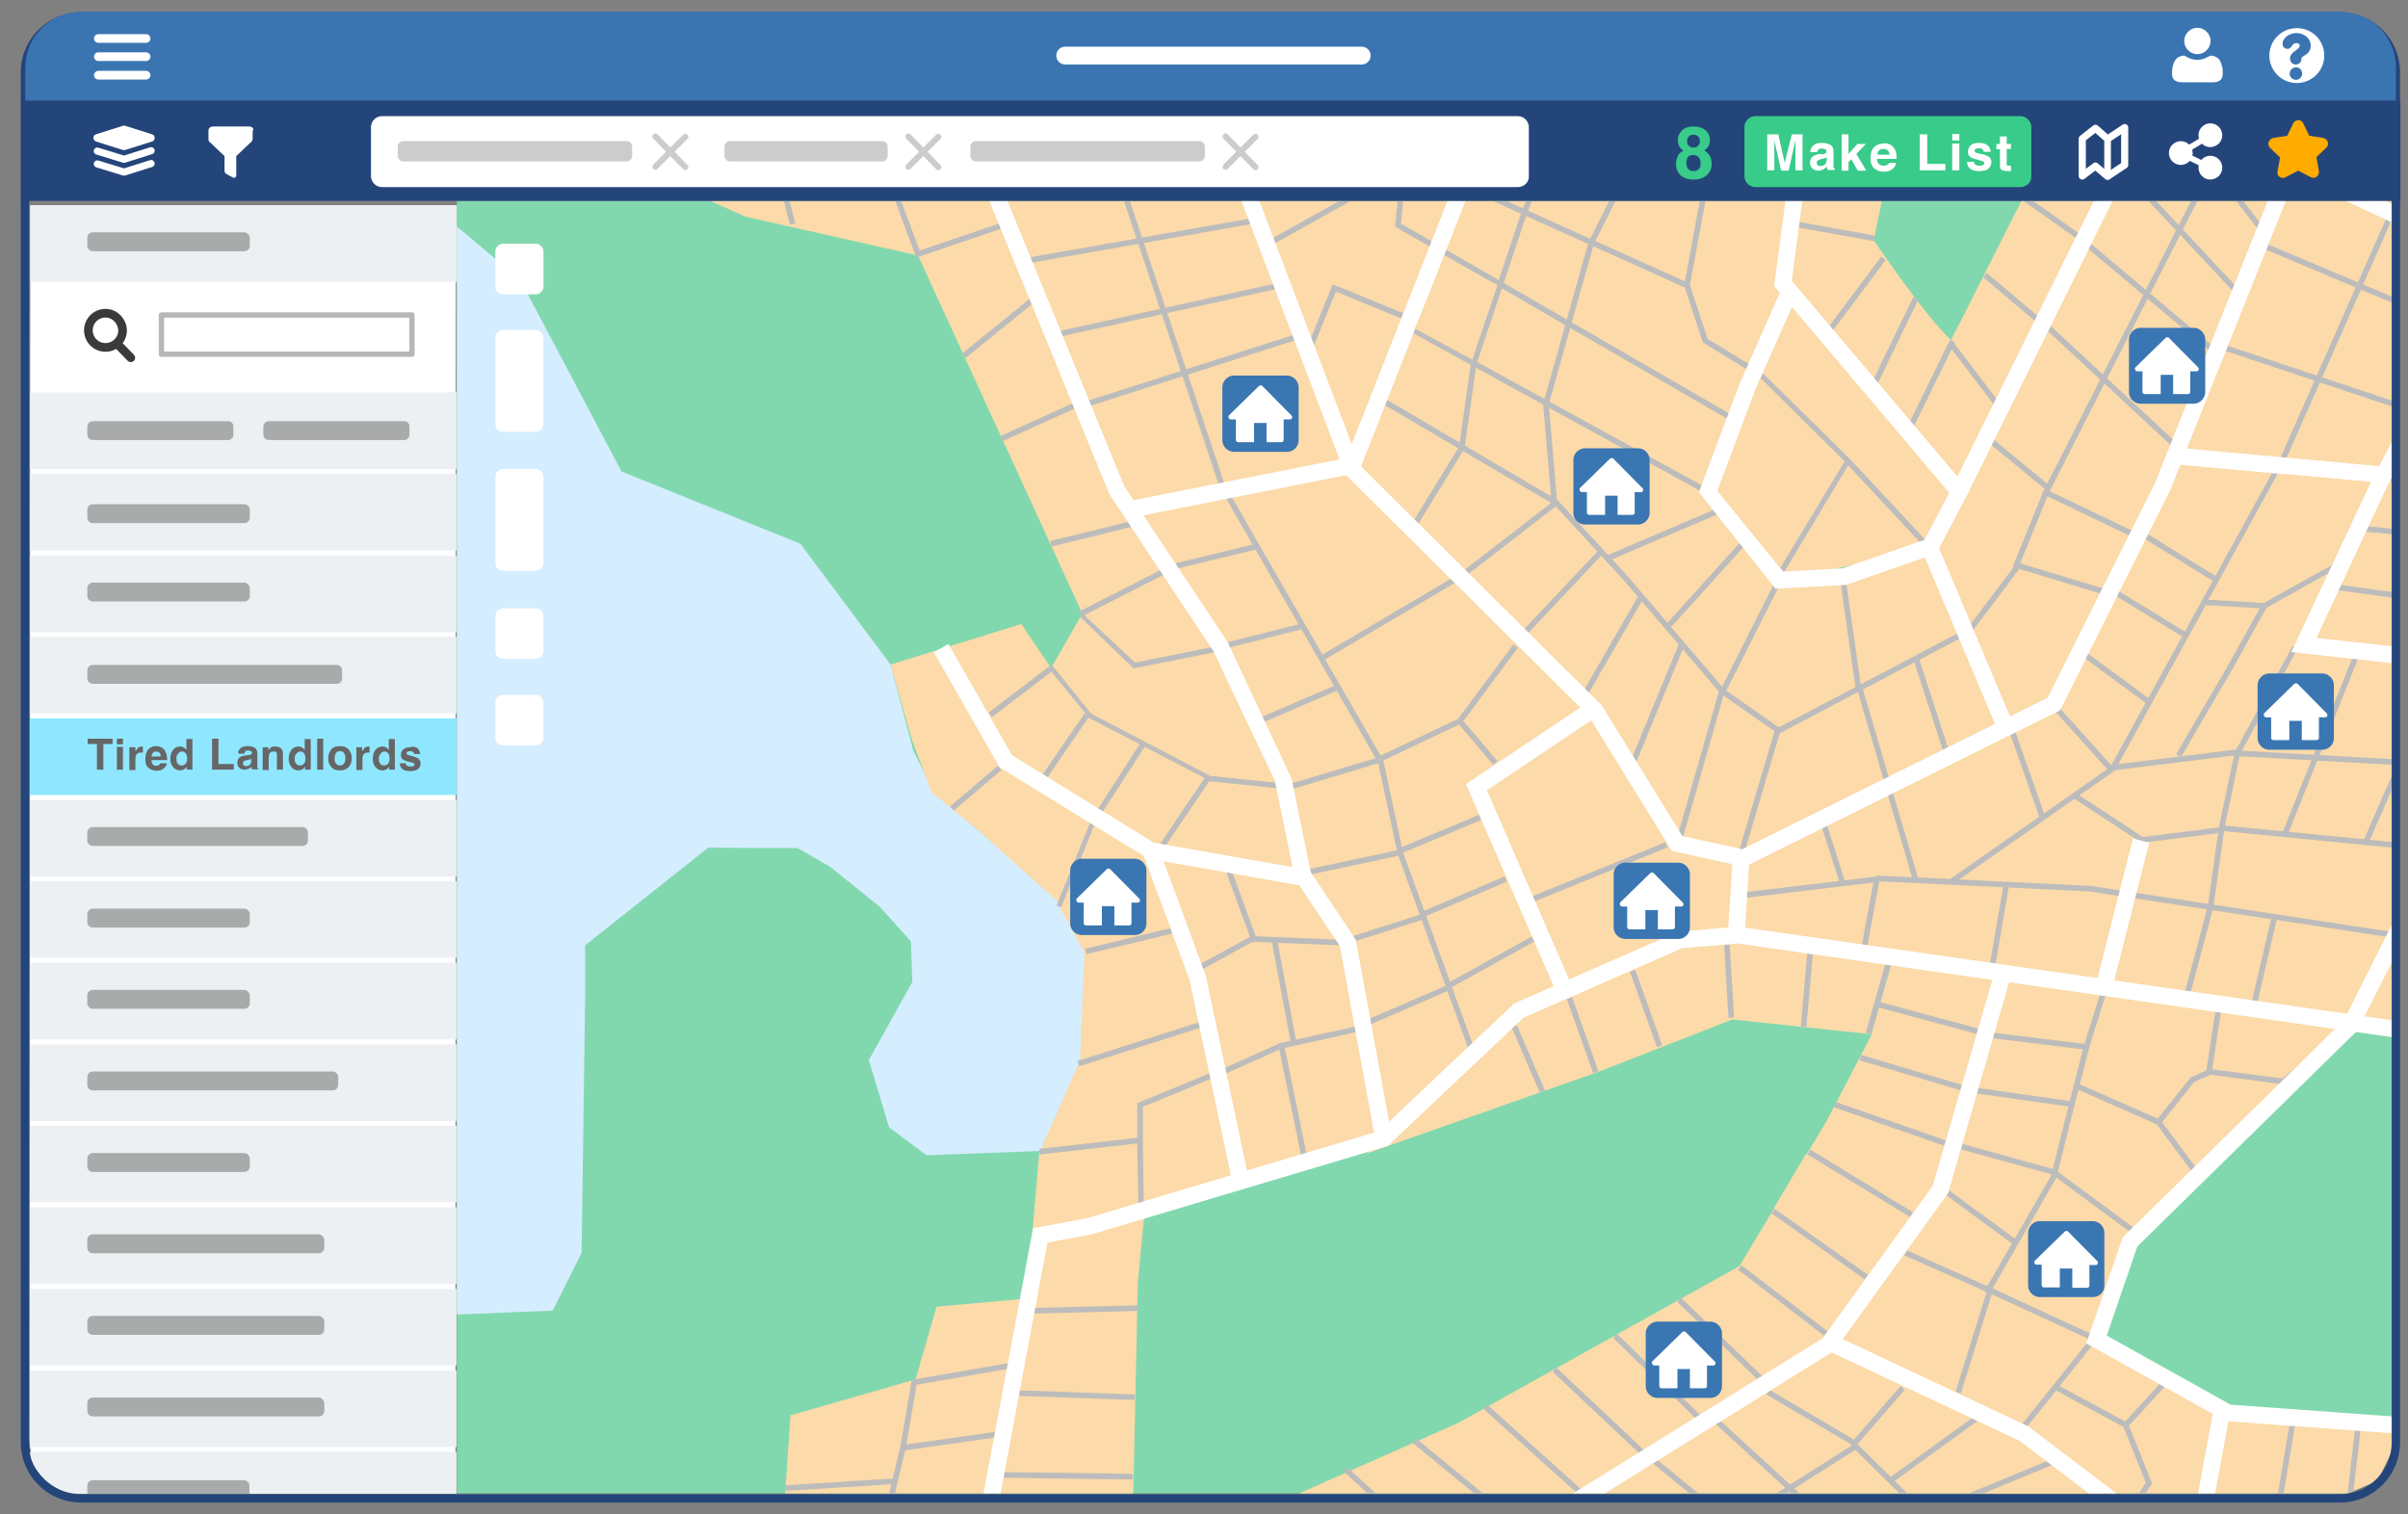 <svg xmlns="http://www.w3.org/2000/svg" xmlns:xlink="http://www.w3.org/1999/xlink" viewBox="0 0 675.7 425" xmlns:v="https://vecta.io/nano"><rect x="0" y="0" width="675.7" height="425" fill="#808080" stroke="none"/><style><![CDATA[.f{stroke-miterlimit:10}.g{stroke:#bcbcbc}.h{stroke-width:1.569}.i{fill:#fff}.j{fill:#ecf0f3}.k{fill:#a9aaaa}.l{fill-rule:evenodd}.m{fill:none}.n{fill:#fcdaa9}.o{fill:#3a76b2}.p{stroke-linecap:round}.q{fill:#92d6e8}.r{stroke:#fff}.s{stroke-linejoin:round}.t{stroke-width:1.7}.u{stroke-width:2.348}.v{stroke-width:2.435}]]></style><defs><path id="A" d="M667.1 415.5l-8.4 3.6H128.2V56.4h544v348.7z"/><path id="B" d="M617.9 40.3a3.32 3.32 0 1 1 4.7-4.7 3.32 3.32 0 0 1 0 4.7c-1.4 1.3-3.5 1.3-4.7 0"/><path id="C" d="M152.5 80.4h0 0 0 0v-9.8h0 0 0a2.22 2.22 0 0 0-2.2-2.2h-9.1a2.22 2.22 0 0 0-2.2 2.2h0v9.8h0a2.22 2.22 0 0 0 2.2 2.2h9.1a2.22 2.22 0 0 0 2.2-2.2z"/><path id="D" d="M175.8 39.6h0 0 0 0-62.6 0 0 0a1.58 1.58 0 0 0-1.6 1.6v2.5a1.58 1.58 0 0 0 1.6 1.6h0 62.6 0a1.58 1.58 0 0 0 1.6-1.6v-2.5a1.58 1.58 0 0 0-1.6-1.6z"/><path id="E" d="M8.4 110.1h119.7v21.5H8.4z"/><path id="F" d="M68.5 255H26h0a1.54 1.54 0 0 0-1.5 1.5v2.3a1.54 1.54 0 0 0 1.5 1.5h0 42.6 0a1.54 1.54 0 0 0 1.5-1.5v-2.3c-.1-.9-.8-1.5-1.6-1.5z"/><path id="G" d="M89.4 346.4H26h0a1.54 1.54 0 0 0-1.5 1.5v2.3a1.54 1.54 0 0 0 1.5 1.5h0 63.5 0a1.54 1.54 0 0 0 1.5-1.5v-2.3c-.1-.8-.8-1.5-1.6-1.5z"/><path id="H" d="M443.9 138.1h1.4v5.8a.65.65 0 0 0 .6.6h4.3.2v-5.4h3.5v5.4h.1 4.1a.65.65 0 0 0 .6-.6v-5.8h1.8c.5 0 .8-.7.4-1.1l-8.2-8.3c-.2-.2-.6-.2-.9 0l-8.5 8.3c-.2.3 0 1.1.6 1.1z"/><path id="I" d="M318.4 262.4h-14.8a3.33 3.33 0 0 1-3.3-3.3v-14.8a3.33 3.33 0 0 1 3.3-3.3h14.8a3.33 3.33 0 0 1 3.3 3.3v14.8c0 1.8-1.4 3.3-3.3 3.3"/><path id="J" d="M470.9 263.5h-14.8a3.33 3.33 0 0 1-3.3-3.3v-14.8a3.33 3.33 0 0 1 3.3-3.3h14.8a3.33 3.33 0 0 1 3.3 3.3v14.8c0 1.9-1.5 3.3-3.3 3.3"/><path id="K" d="M635.9 201.3h1.4v5.8a.65.65 0 0 0 .6.6h4.3.2v-5.4h3.5v5.4h.1 4.1a.65.65 0 0 0 .6-.6v-5.8h1.8c.5 0 .8-.7.4-1.1l-8.2-8.3c-.2-.2-.6-.2-.9 0l-8.5 8.3c-.2.4 0 1.1.6 1.1z"/></defs><clipPath id="L"><use xlink:href="#A"/></clipPath><g clip-path="url(#L)"><path d="M-93.7 648.4l1002.2 2.4 14.2-8.1 11.2-11.2 2-133-1-116.8v-49.8l-1-53.4-157.4 25.4L935.9 34.8l-1-124.9-313.7 1.7-715 2.3z" fill="#82d8ae" class="l"/><path d="M21.4 411.5l25.7-20.3 18.3-23.7-.7-33.8 11.5-13.6H104l10.1 11.5.7 19.7 13.5 17.6 26.8-1.1 8.1-16.2 1-72.1v-14.2l34.5-27.4 25.1.1 9.2 5.3 13.9 11.2 8.7 9.7.4 11.4-12.2 21.9 5.7 18.9 10.5 7.8 31.9-1.2 11.3-24.4 1.8-30.5-7-14.9-35.9-30.8-5.8-11.7-6.4-24.2-25.3-33.9-50.2-20.3-28.5-53.9-25.4-21.3-26.4-20.3-33.5-57.9-36.5-65.3-18.3-2.7H-95.7L-99.8 178l6.1 161.4v111.7z" fill="#d4edff"/><g class="i l"><path d="M751 350.5h0 0 0 .8 14.1-.8 0 0a.68.68 0 0 0 .7-.7v-1.2a.68.68 0 0 0-.7-.7h0H751h0c-.4 0-.7.3-.7.8v1.1c0 .3.3.7.7.7zm-38.6 0h0 0 0 0 32.7 0 0 0a.68.68 0 0 0 .7-.7v-1.2a.68.68 0 0 0-.7-.7h0-32.7 0c-.4 0-.7.3-.7.8v1.1c0 .3.3.7.7.7zM851.2-19.1h0 0 0 .8 14.1-.8 0 0c.4 0 .7-.3.7-.8v-1.2a.68.68 0 0 0-.7-.7h0-14.1 0c-.4 0-.7.3-.7.8v1.1c0 .4.3.8.7.8zm-44.7 0h0 0 0 0 38.8 0 0 0c.4 0 .7-.3.7-.8V-21a.68.68 0 0 0-.7-.7h0-38.8 0c-.4 0-.7.3-.7.8v1.1c0 .3.3.7.7.7z"/></g><g class="n"><path d="M643.5 47.5l16.7-43.7 65.5-92.4 53.9-.5-58.9 105.6 65.7 20.3 57.8-7.1 90-2.7-1 55.2-98.5-1.4-74.4 9.2-59.4-16.6zM388.3 318.1L378 265.8 366.3 245l-5.1-26.9-43.7-74.7 60-11.8 31.9 31.6 37.8 37.1L414 222l25.7 55.5-16.9 10.1z"/><path d="M365.8 245.2l27.4-6.3 6.6 18.5-21.1 6.4zm63.1 6.9l9.5 25 36.5-14.9 12.6.7 2-20.6-17.6-4.4-2.4-2.8z"/><path d="M413.3 221.6l15.6 31.8 39.3-17.6v-4.1l-5.5-6-9.4-14.9-6.1-12.2zm-30.2 66.7l-23.2 5.4-17.6 7.5 6.4 31.1 39.2-12.9zm.4 35.4l44.7-39.6 43.2-20.3 15.2-2.1 44.2 7.6-6.1 20.9-38.6-4.1-37.6 14.7zM324 240.2l19.3 60.3 15.2-6.8 23.4-5.4-2.1-23.4-14.2-19.6zm-74.1-53.7l36.7-11.4 8.8 13.1 10 12.4 21.3 11.5 12.8 6.1 21.4 2.1 4.4 24.7-41.7-5.8 14.9 47.4 8.5 43.9-57.4 16.3 2-23.1 11.5-26.2 1.2-30.2-7.1-13.9-22.6-20.3-13.2-10.8-5.5-14.6zm71.2 154.4l-1.8 18.8-1.8 82.3h-42.6l9.9-52.6 8.6-42.9zm-58.3 25.8l25.5-2.3-14.4 76.6-73.1 36.5-14.2-31.5 33-16.2 2.2-32.6 35.1-10.1z"/><path d="M314.5 441.3l94.7-42 78.9-44 24.4-40.6 12.5-24 6.1-21.7 31.5 4.7-18.6 61-29.8 41.9-28.4 16.3-78.9 51.8z"/><path d="M507.8 322.8l-20 33.2 26.4 20 23.7-34.2zm23-103.2l-41.7 20.8-18.5-3.7-20-33.4-10.7-11.1-56-53.7-3.4-7.8 15.7-38.5 83.8 45.6 18.3 24.4 19.6-.2 24.7-9.1L614.8 5.8 642 48l-31.8 78.9-34.4 70.3z"/><path d="M502.7 82.8L479.3 138l20 25.1 43-9.5 7.4-14.6zm-14.1 159.6l-2.5 20.3 77.2 10.7 26.9 3.6 10.6-40.7-17.9-12.6 9.3-7.7-15.2-17.7z"/><path d="M395.1 92l30.4-76.5 86-25.1-10.2 94.1-21.6 53.5zM515 376l30-45.2 16.7-56.9 29 3.1 68.5 9.6-60.4 61.4-9.1 26.4 14.7 10.2 18.8 10.7-7.6 42.1-49.3-36.6zm15.8 151.6l-120.3-85.3 104-66.5 53.8 27.4 48.8 35.6-18.3 46.7z"/><path d="M499 505.9l43.1-26.8 22.5-14.8 5.8-17.9-29.8-21.4 36.9-15.2 37.6 27.1-16.3 49.7-69 40.7zm-92.1-63.3L341.2 485l124.6 75.4 63.3-31.8z"/><path d="M473.9 490l-38.2 23 56.8 35.9 36.6-22.3zm-219.3 48.8L405.2 444l-130-2.4-73.8 36.2 46.1 61z"/><path d="M273.9 477.5l-49.8 27.4 23.7 33.5 7.5-.6 53.1-33.6zm21.3-289.7l11.2 12.8 32.1 18 22 2.7-15.5-38.6-28.1-42.5-41.7-93.9-96.1-18.6 14.2 26 15.9 7.1 48.4 10.9 46.1 100.5z"/><path d="M276.4 46.5l40.6 97.4 62.5-11.6L346 39.9z"/><path d="M343.9 137l-12.2-31.3-27.4 8.3-14.9-41 27.8-4.7 36.2-6.1 25.1 68zm232.2 61l35.5-71.1 56.9 6.8-21 47.4 60.9 7.4-48 98.5-69.4-9.9 10.8-41.2-19-12.9 9.9-7.4z"/><path d="M644 180.8L627.6 211l36.9 2.8 30.6 1.7 14.1-26.7zm16.8 107.8l50.4-99.8 52.1 2.4-51.4 103.9z"/></g><path d="M763.3 190.1L736.9 245l32 2.5 27.4-56.8z" class="q"/><g class="n"><path d="M832.9 191.2l-37.1.5-25.4 52.8-34.5-1.6-22.3 52.8 66 7.2zm-222.2-63.3l31.8-80.3L700.7 74l-32.2 59.3z"/><path d="M759.2 90L700 73.4l-52.4 106.9 61.9 7.8z"/><path d="M668.9 134.3l62.9 5.7 26.8-50.4L701 72zM345.5 40.6l34.2 89.1 45.2-114.2zm80.7-27.1l-80.7 26.9 38-129.5 79.2 2.5z"/><path d="M346 39.9l-71.1 6.6-18.3-133.1 125.9-.7zm116.2-126h75.7l-25.4 73.2L425.7 15z"/><path d="M256.1-85.5l-151.3-.6 77.7 114.3 93.4 18.3zm195 25.3l-36.6-2-27.9 88.9L424.2 16zM313.5-10.9l-44.7 3.5-4.6-36.5h51.3z"/><path d="M216.5 34.8l-33-76.2-24.9-45.7-53.8 1 77.7 116.3zm17.8-36.1l7.1 40.7 34 6.6-8.6-53.4zm474.2 190.1l50.1-98.2 58.9-6.7L764 190.8zM591.2-32.7L514-12.4l24.9-76.2 101 2zM642 46l-50.3-78.2 50.8-56.9 80.2 1-63 91.4z"/></g><path d="M614-58.6l-46.7-.5 11.7-29 63.5-1z" class="q"/><g class="n"><path d="M720.7 16.5l15.7-28.4-59.4-8.7-16.8 24.4zm93 66l27.8-52.8-57.1 6.9-25.5 53.7z"/></g><path d="M466.8 3.3l10.8-37.2-35.2 5.4-16.9 44z" class="q"/><g class="n"><path d="M832.4 190.7L884.7 83l-38.6-3-29.5 3.5-51.3 107.2z"/><path d="M865.5 121.1l-35.2-.3-13.5 28.7 33.2 2.7zm-2 7.1L884.7 83l25.8.9 23.7-.4-1 105.3-59.2 1 8.5-42.3z"/><path d="M834.4 189.1l31.1-67 32.9.7-24.1 65zm-54.8 114.1l55.1-113.7 99.9.6 1.3 88.4z"/><path d="M934.9 230.8l-44 1.7-5.4 26.5-89.7 10.7-15.9 33.5 155-24.4zM253.6 538.2l89.1-53.1 124.1 76.7 186.3 88.8H440.9l-103.3-64.4-43.2-9.9-97.7 36.5-54.8-38.6z"/><path d="M466.1 560.1l-34.2 26.1 36.6 22.3 42.3-27.4zM219.6 429.8l-33 16.2 14.2 31.5 42.3-20z"/><path d="M187.2 446l-94.4 9.8 2.4 34.6 105.2-13.6z"/><path d="M202.8 477.8l-298.5 33.9-1.1 135L249 538.4zm73.4 47.1l-25.3 13.5 43.3 37.9 26-15.5z"/><path d="M190.6 532.8l-23 7-15.2-20-49.8 10.8 38.3 42.9 62.9-21.4zm-211.5 24.6l-14.6-52.5L95.8 490l16.6 36.2zm637.3-118.8l-18.9 48.7-132 73.8 192.2 89.4 247.1-.7 17.6-5.4 10.1-14.9 2.1-219.4-.7-90-39.9 36.6-117.8 50.1-151.7-9.5z"/><path d="M774.8 407.4l-113-6.7-3.4 24.3L762 435.2l-1.4 31.1 86.7-27.7-8.7-27.9 66.2-22.9-12.9-29.8z"/></g><path d="M622.2 564.8l-16.3 23.4 55.9 23.3 17.2-24.3z" class="q"/><path d="M675 500.9l-10.2 33.5 95.5 19.3 3-36.6z" class="n"/><g class="q"><path d="M844.5 520.2l3.1-35.6 85.3 4.1 3 38.6zM3.8 611.5l-13.2-24.3-34.5 16.2 13.2 21.3z"/></g><path d="M591-32.6L513.8-13l-12.9 91 49.1 59.9 7.9-15 16.2 14 16.5-30.7 19.5 19 31.9-78-51-79.8zm-43.5 128c-6.5-5.6-21.7-27.9-21.7-27.9L537.7 9l31.8-12.2L587 17.2l-39.5 78.2z" class="n"/><g class="f g h m"><path d="M500.1 505.4l63-39.8m32-41.3l-24.9 22-29.6-21.3m24.2 38.8l5.2-17.6 33.2 21.5m-19.8-32.9l25.9 18.1M377.2 264.3l22.5-7.2M366 245l27.5-5.9m-9.6 47.8l22.7-9.8m-28.4-12.5l-26.9-1.1-15.9 8.7m27.7 21l-5.5-29.4"/><path d="M358.9 293.6l22.7-5m-40.5 13.1l18.1-8.1m-34-54.9l13.8-20.4m-41.8 36.1l9.8-24.2m-2.3 36.8l26.2-6.3m6.8 26.6l-35.1 11.2m-10.9 24.7l28.2-3.2v-9.9l20.4-8.4m-20.4 18l.3 19.4"/><path d="M344.8 244.4l7.3 19.9m7.6 29.8l6.3 30.6m58.9-36.7l7.9 18.3m7.6-26.2l7.4 20.8m10.3-28.5l7.6 21.2m20.1-8l-1.2-20.5m21.5 23l1.8-20.4m16.4 22.3l5.5-19.3"/><path d="M-86.6 648.1H932V-86H-86.6z"/><path d="M287.9 367.9l31.4-.8m-.9 25l-34.2-1.2m.7-7.9l-28.3 4.9m23.8 26l37.5.5m-37-12l-27.5 3.9 3.2-18.9m-5.7 28.3l-30.5 1.9m33-11.4l-12 50.1m270.9-82.1l-24.1-18.5m9.4-15.8l26.1 18.5m12.7-17.5l-28.8-17.6m38.2-2.5L514.9 310m35.4-4.8l-28.3-8.4m32.9-7.4l-28.2-7.6m32.6 8.8l26.9 3.3m-31.3 12.2l26.7 3.8m-31.1 11.9l25.7 7.1 22.5 16.6m-52.1-10.7l18.8 13.8m-30.7 3l23.7 10.5-1.9 6.2-2.1 6.7-4.9 15.8m-53.4-.1l24.3 14.3 13.5-15.5m-52.1 9.4l39.7 36.4m-57.4-25.4L573 499.4m-125.5-79.9l109.7 90.7m-125.8-79.7l46.9 36.8m41.7-62.1l20.1 19.8m15.2-27.5l-24.7 17.9"/><path d="M577.3 409.7L540.1 425m46.2-47.7l-18.4 23"/><path d="M576.5 389.1l20 10.8 6.5 16.3-4.7 7.2m-1.6-23.7l11-12m-17.5-109l-4.7 15-5.7 22.4-3.5 14.1-18.8 32.6"/><path d="M582.6 304.7l23.1 10.2 9.5-11.9 4.9-2.2 20.7 2.7 19.6-16.9-37.6-5.1-3 19.6m-14.1 13.8l10.8 14.5m-28.2 46.5l-29.9-13.8m-63.7 25.4l-23.5-22.7m5.8 33.3l-23.8-23.2m8 33l-25-23.5m6.9 34.1l-26.3-23.7m10.4 34.4L397 404.4m11.2 36l-30.6-28M488.4 241l-.8 21.2"/><path d="M487.8 251.4l39.3-4.7m-.4-.2l60 2.9m-.2 0l85.2 13"/><path d="M523 266.5l3.7-20m32.5 23.9l3.8-22.2m27.4 27.3l5.7-24.9m-79.2-3.3l-5.3-16.5m25.9 15.9l-7.3-24.8m17.5 25.4l44.9-31.4m0 .2l46.3-84.2"/><path d="M573 229l-8.9-25.3m28.1 12L576.3 198m26.6-1.1l-18.5-13.6m28.6-5.2L593.2 166m28.2-3.6l-21-13m-18.2 73.9l19.8 13m-5.9 14.3l5.1-14.7m0-.2l22-2.8m-31-17.4l35.6-4.4m-172.5-49.8L436.6 141l-49.5-29.1m68 49.1l28.2 33m0 0l16 11.2"/><path d="M498.8 205.2l53.6-28.2m0 .2l13.6-18m-.3-.3l8.4-20.7m-85.5 101.3l10.4-35.1m-15.9-10.2l-11.8 41.3M458 214.6l13.8-33.5m-26.9 13.4l15.4-26.7M427.4 178l21.7-23m-39.3 6.8l26.4-20.4"/><path d="M529.6 219.6l-7.8-26.7m40.5 10.5L552.1 177m13.1-18.6l26.7 8.1m-92.6-3.9l-15.7 31.1m33.5-31.4l4.4 30.9m16.2-8.3l8.8 27.2m-5.1-58.7l10.5 24.1m-62-25.9l-21.5 23.8m14.7-32.4l-31.9 13.6m47.7 5.3l19.5-32.5m22.2 23.6l-22.2-23.8-24.9-24.5m-25.9 132.4l-38.7 15.7m-41.8-39.7l-43.4-75.4"/><path d="M353.9 202.1l21.9-9.4m-10.2-17l-21.4 5.4m7.9-27.6l-22.8 5.5m30.8 61.6l-21.4-2.2m-60.8-17.8l17.3-13.2m-14.7 28.1l-13.4 11.4"/><path d="M295 187.2l11.4 14"/><path d="M306 200.8l33.1 17.2M305 200.6l-12.9 18.8m28.8-10.8l-13.3 20.6m34.9-47.3l-24.7 5"/><path d="M318.5 187l-15.1-14.1m25.5-13.7l-25.7 13.1m15.3-25.5l-23.6 5.8m118.3 142.6L392.8 239m.1.2l-5.6-26.1"/></g><path d="M361.3 221l25.7-7.7" fill="#ffcc71" class="f g h"/><g class="m f"><path d="M430.2 263.5l-23.8 13.2m-7.4-20l23.5-10m-30.2-7.7l23-9.6m-27.9-16.5l22.4-10.6" class="g h"/><path d="M409.4 202.1l10.2 12m5.7-32.8l-15.6 21m-38.8-17.6l39-23M249.2 426.9l26.1-4.1M521 405.7l-50.8 32.2-89.2 72" class="g h"/><path d="M390.9 454.3l119.6 83.5-19.8 9.7-123.9-78" class="g h"/><path d="M474.7 489.8l-63.2 37.9m-67.8-45.5l-28.2-21.8 2.3-18.3m-42.4-1.3l22.6 30.3 17.5-10.7m11.2 32.7l-28.5-21.5-23.8 7.6m-28.2 13.4l-42.9-55.3m-3.3 39.6l-13.2-30.7m-17 33.7l-5.1-31.4m-19.8 35l-2.8-32.5m-19.8 36.8l-2-34.5" class="g h"/><path d="M271.1 478.4l-47.5 25.9m64.5-14.7l-52 33" class="g h"/><path d="M251.8 488.8l34.8 28.2m320.8-57.1l154.4 27.7" class="g h"/><path d="M655.7 445.2l-11.4 49.7m-22.9-4.3l13.7-49m42.9 7.6l-9.4 50.3m31.8-46l-7.7 50.1m29.5-45l-7.1 48.3m26.6-45.7l-2.5 50.2m-64-9.9l-23.6 73.4-22.3-8.9 22.8-68.8-22.3-5.6-27.2 63-27.4-10.4 38.3-53.8" class="g h"/><path d="M558.4 510.4L665.1 534m-41.7-137.3l20.1 1.5-7.1 42.4 20 5.6 5.4-46.7 22.1 2.3-3.9 48.4 22.6 4.1L710 403l28.7 1.8-7.1 55.1 29.2 6.1 3.5-58.9" class="g h"/><path d="M620.4 420.8L762 435M613.3 280.7l7-26.2 3.1-22.1 4.4-21 16.2-29.7" class="g h"/><path d="M623.4 232.4l60.2 5.9 11.9-23.1-67.7-3.8m4.5 71.3l6.1-26.1" class="g h"/><path d="M641.2 234l20.3-50.8 24.6 2.3-22.3 51M618.6 169l16.8 1 19.5-10.9M635.4 170l-9.9 17.8-14.2 24.3m-12.2-61.9l-25-12L630 28.3l12.2 18.6-6.8 18.5-29.7-38.6" class="g h"/><path d="M628.3 82.4l-32.8-35m-11.2 20l36.9 31-8.4 20.3-2.1 6.6-37.5-34.8M537.7 9l-4.9-25.9 23.6-6.3L569-3.1l29.3-16.6 8.5 12.5L587 17.2l16.4 9.8-8.6 19.4-16.1-13.7m-14.9 75.1l-3.3 5.8-13-17.1m-39.3-80.6l27.1 3m-4.5 21.5l-24.4-2.7-2.7 25.2 22.3 4m11.6 16.8l-11.9 24.6-12.4-15.5 15.2-20.3m7.4 47.7l12-24.5m35.7-29.1l-15.9-11.2m4.2 34.4L557 77.2m-.1 45.1l17.5 14.4m49.3-39.3l54.8 18.3 12.2-23.4-56.1-23.6 9.9-22.1 26.7 13-31.5 71.3m35.3 53.5l53.4-103.1 29.8 8.8-6.6 14.2-59.2-13.9-8 15.4-2.2 3.1 60.3 12.7-8.8 19.1-64.1-6.6-7.3 14.2 64.3 6.1-9.7 18.8-62.6-8.6m-257.8-16.7l13.7-22.3 3.3-23.4 14-41.9 20-51.5 21.3-6.4-9.1 39.6-13.2 26.2-12.7 45.2 2.4 28" class="g h"/><path d="M394.5 91.5l84.7 46.5 8.2-19.8-83.8-48.5 6.1-18.3 63.7 28.7 5.1 15.5 13.7 8.4 9.4-22.4 3.3-37-24.9-.5-6.6 36M459.7 42l20.3 2.1 10.7-48 21-6.1-3.8 28.9-87.3 11.7" class="g h"/><path d="M389.6 27.7l4.1 20.3-1.4 15.2 11.3 6.5-8.5 19.6-20.7-8.5-7.4 18.3-10.9-30.8 37.6-21" class="g h"/><path d="M286.7 73.4l66-11.6-8.8-21.3-32.1 2.7 31.8 95.1 34.9-7.8-9.9-29.1-4-7.1L303 114l-7.1-20 64.6-14.2" class="g h"/><path d="M303.3 113L281 123.1m-5.1-77.5l-60.2-9.8 6.7 27.1" class="g h"/><path d="M246.1 40.5l11.5 30.8 24.7-8.4 9.2 19.9-21 17M233.9-1.5l33.9-6 3.4 23.6-33.5 1.7 3.7 21-25.7-5.7L183.8-40l-26.4-49.1 98.5-.4 8.5 62.7-33.8 4.7 7.4 40.3" class="g h"/><path d="M163.2-1.5H235m163.4-11.1l35.2 4.4 7.8-21.3-73.4-5.8 8.1-30.1 76.2 6.1 9.8-30.2-39.3-.3-36.9 117.5" class="g h"/><path d="M360.9-15.3l38.6 2.3M354.8 9.7L393 4.6m74.5-5l9.8-33.5-35.9 4.4-15.5 42.3 18.9-4.1 36.6-99.8 58.5.3-26.7 77.5-21.7 6.8 24.7-89.7" class="g h"/><path d="M521.6-39.4l-44.3 5.5m-200 79.5l-6.1-29.5 82.2-5.4-8.4 27.1-33.6 3.4 5.8-131" class="g h"/><path d="M269.5-7.5l90-7.2 9.2-30.1-104 1.4" class="g h"/><g stroke-width="4.708" class="r"><path d="M407.9 442.7l120.8 84.6 154.4 59.9 251.3 31.6M243.1 457.2l146.5 103.6 140.2 86.3m129.9-359.5l99.5-198M641.5 46l58.9 27.4 58.8 16.2"/><path d="M779.6 303.9L884.1 81.5m-125.4 8.3l76.7-9.3 102.6 2M275.9 46l-94.4-18.3-39.6-59.9-39.6-56.9M409.9 443l-136-2m349.3-43.7l-7.1 38.6m144.2 30.4l175.6-55.8"/><path d="M761.3 465.3l1 50.8 173.6 11.2"/><path d="M615.1 436.9l-17.3 49.7 164.5 29.5m-164.5-29.5l-69.1 40.7m-187.8-42.7l123.9 76.2 66-33.5"/><path d="M466.5 559.4L404 607.3l-9.3 14.4"/><path d="M655.7 649.1l-189.9-89.3m242.7-370.7l66 1 161.4-1M610 127.9l58.9 5.4 32.5-60.9m9.1 115.7l-64-7.1 22.2-47.6M322.9 238.7l13.2 35.8 12.1 57.3m214-59.2l-17.7 61.2-31.4 43.5-257.5 160.1-357.4 108.7m615.7-269.2l54 25.4 46.1 35 147.3 28m-99.5-179.7l-64.1 62.9-9.4 27.4 36.9 20.6 149.3 10.9 117.8-50.7 51.8-45.7m-353.5-34.9l10.2-40.2"/><path d="M723.4-87.4L659.7 4.3l-52.8 132.1-30.6 61.2-87.1 43.2-18.6-4.1-23-37.3-68.1-67.6L345 40.9l37.8-128.7m155.8-.3l-26.1 76.2-12.2 91.4 49.5 58.5-8.1 15.4-24.1 8.4-18.3 1-19.9-25.1 10.8-28.8 12.1-27.4M366 247.8l-5.8-28.5-17.7-37.8-29.1-43.9L275.9 46 256.1-87.8M941 277.5l-163.5 26.4-289.9-41.5-16.2 1.4-45.2 19.8-38 35.9-82.4 24.6-13.9 2.6-17.7 94.8-73.4 36-305.7 34.5"/><path d="M388 318.1l-9.8-53.5-12.2-18.3-43.1-7.6-40.7-25.1-18.1-31.7m224.5 58.4l-1.4 21.9m-48.6 14.7l-24.3-56 32.4-21.7m94.9-45.3l20.7 49.1M598 486.3l-76.4-49.4-59 42.4m-261.8-2.8l48.5 61.9m-28.2-34.5l-241.7 53.8-87.3 57.9"/><path d="M-36.8 503.9l16.2 53.8m733.1-264L818.1 81.5M463-88.8L427.2 9.4l-47.7 121.2-61.6 12.2M512.5-11.9l78.2-20.3 51.4-55.9"/><path d="M515.5-12.9L346 39.9m244.7-72.1L641.5 46m-366.6 0l71.1-6.1M540.1 424l-18.3 12.7"/><path d="M549.8 138L615.6 5"/></g></g></g><path d="M303.2 173.2l14.9 14.4 22.5-4.4 17.4 36.4-18.5-1.9-33.3-17.4-10.9-13.5zm25.2 87l-24.6 6.2-6.2-11.3 9.3-23.2 13.6 8zm291.3-91.9l19.5-35.4 26.1 2.3-10.9 23.3-19.1 10.6z" class="n"/><path d="M464.8 429.1c0 .1.1.2.1.3-.4-.2-.4-.2-.1-.3m-289.9-1.4c0 .1 0 .1 0 0 0 .1 0 .1 0 0 0 .1 0 .1 0 0" fill="#afc7ec"/><path d="M672.3 20.3v384.5c0 8.6-7 15.7-15.7 15.7H22.7c-8.6 0-15.7-7-15.7-15.7V20.3c0-7.6 5.4-14 12.7-15.4 1-.2 2-.3 3-.3h633.9c1 0 2 .1 3 .3 7.3 1.4 12.7 7.8 12.7 15.4z" stroke="#24457a" class="f m u"/><path d="M672.3 19v10.5H7.1V19c0-7.6 5.4-14 12.7-15.4l3.9-.3h632.1s1.4 0 1.9.1a22.5 22.5 0 0 1 2.1.3c7.1 1.3 12.5 7.6 12.5 15.3z" fill="#3a75b2"/><path d="M7.1 29.5h665.3v25.8H7.1z" fill="#24457a"/><path d="M7.1 29.4h665.3v25.8H7.1z" stroke="#24457a" class="f m u"/><g class="i"><path d="M623.7 20.8c0 .7-.2 1.3-.7 1.7s-1.1.6-2 .6h-8.8c-.8 0-1.5-.2-2-.6s-.7-1-.7-1.7v-.9c0-.3.1-.6.1-1l.3-1c.1-.3.2-.6.4-.9s.4-.5.6-.7.5-.3.9-.5c.3-.1.7-.2 1.1-.2.1 0 .2.1.4.2s.5.3.8.4c.3.2.6.3 1.1.4.4.1.9.2 1.4.2s.9-.1 1.4-.2.8-.3 1.1-.4c.3-.2.5-.3.8-.4l.4-.2c.4 0 .8.1 1.1.2s.6.3.9.5c.2.2.5.4.6.7.2.3.3.6.4.9l.3 1c.1.3.1.7.1 1v.9m-3.4-9.3c0 1-.4 1.9-1.1 2.6s-1.6 1.1-2.6 1.1-1.9-.4-2.6-1.1-1.1-1.6-1.1-2.6.4-1.9 1.1-2.6 1.6-1.1 2.6-1.1 1.9.4 2.6 1.1 1.1 1.6 1.1 2.6" class="l"/><path d="M619.8 47.8l-9.6-4.8 9.6-5.7.8 1.4-7 4.2 7 3.4z"/><g class="l"><use xlink:href="#B"/><use xlink:href="#B" y="9.1"/><path d="M609.6 45.3a3.32 3.32 0 1 1 4.7-4.7 3.32 3.32 0 1 1-4.7 4.7"/></g></g><path d="M636.6 39.9c-.2.6 0 1.2.4 1.6l2.8 2.7-.7 3.9c-.2.9.4 1.7 1.3 1.8.3.1.7 0 1-.2l3.5-1.8 3.5 1.8c.2.1.5.2.7.2a1.58 1.58 0 0 0 1.6-1.6V48l-.7-3.9 2.8-2.7a1.57 1.57 0 0 0 0-2.2c-.2-.2-.6-.4-.9-.5l-3.9-.6-1.7-3.5h0c-.4-.8-1.3-1.1-2.1-.7-.3.2-.6.4-.7.7l-1.7 3.5-3.9.6c-.6.2-1.1.6-1.3 1.2z" fill="#ffab00"/><path d="M644.5 7.9c-4.2 0-7.7 3.4-7.7 7.7 0 4.2 3.4 7.7 7.7 7.7 4.2 0 7.7-3.4 7.7-7.7s-3.4-7.7-7.7-7.7zm-.2 14.5c-1 0-1.8-.8-1.8-1.7a1.79 1.79 0 0 1 1.8-1.8c1 0 1.7.8 1.7 1.8 0 .9-.8 1.7-1.7 1.7zm1.5-5.9a1.58 1.58 0 0 1-1.6 1.6c-.9 0-1.6-.7-1.6-1.7 0-1.9 2.7-2.4 2.7-3.6 0-.5-.4-.7-.9-.7-1.4 0-1.2 1.6-2.5 1.6-1.1 0-1.4-.9-1.4-1.5 0-1.1 1.4-2.9 3.9-2.9 2.2 0 4 1.5 4 3.5 0 2.7-2.6 2.7-2.6 3.7z" class="i l"/><path d="M27.6 10.8H41m-13.4 5.1H41m-13.4 5.2H41" class="f m p r v"/><path d="M71.1 36.6s0-.6-.4-.9c-.4-.2-.9-.2-.9-.2h-10s-.5 0-.9.3-.4.8-.4.8v2.2s0 .5.1.8c.1.2.4.4.4.4l4 3.8v3.9a2.64 2.64 0 0 0 .1.7c.2.3.4.4.4.4l1.8 1s.4.2.7 0 .3-.5.3-.5v-5.5h0l4-3.8s.4-.3.5-.6.1-.8.1-.8v-2z" class="i"/><g class="f m r"><path d="M298.9 15.6h83.2" stroke-width="5" class="p s"/><path d="M591.4 39.5V49" stroke-width="1.871"/><path d="M584.3 38.9L588 36l3.4 3 4.8-3.2v10.5l-4.8 3.2-3.4-2.9-3.7 2.8z" stroke-width="2" class="s"/></g><path d="M42.7 37.7l-7.6-2.4c-.2-.1-.4-.1-.6 0l-7.6 2.4c-.4.1-.7.5-.7 1 0 .4.3.8.7 1l7.6 2.4h.3.3l7.6-2.4c.4-.1.7-.5.7-1s-.3-.9-.7-1z" class="i"/><path d="M27.3 42.4l7.5 2.3 7.6-2.4M27.3 46l7.5 2.3 7.6-2.4" stroke-width="2" class="f m p r s"/><g class="i l"><path d="M152.5 119h0 0 0 0V94.8h0 0 0a2.22 2.22 0 0 0-2.2-2.2h-9.1a2.22 2.22 0 0 0-2.2 2.2h0V119h0a2.22 2.22 0 0 0 2.2 2.2h9.1a2.22 2.22 0 0 0 2.2-2.2zm0 39h0 0 0 0v-24.2h0 0 0a2.22 2.22 0 0 0-2.2-2.2h-9.1a2.22 2.22 0 0 0-2.2 2.2h0V158h0a2.22 2.22 0 0 0 2.2 2.2h9.1a2.22 2.22 0 0 0 2.2-2.2z"/><use xlink:href="#C"/><use xlink:href="#C" y="102.3"/><use xlink:href="#C" y="126.6"/></g><path d="M425.9 52.5H107.2a3.12 3.12 0 0 1-3.1-3.1V35.7a3.12 3.12 0 0 1 3.1-3.1h318.7a3.12 3.12 0 0 1 3.1 3.1v13.7c.1 1.7-1.3 3.1-3.1 3.1z" class="i"/><path d="M566.9 52.5h-74.3a3.12 3.12 0 0 1-3.1-3.1V35.7a3.12 3.12 0 0 1 3.1-3.1h74.3a3.12 3.12 0 0 1 3.1 3.1v13.7c.1 1.7-1.3 3.1-3.1 3.1z" fill="#38cb89"/><path d="M502.8 37.7h3v10.1h-2V41v-.8-.8l-1.9 8.5h-2.1l-1.9-8.5v.8.8 6.8h-2V37.7h3.1l1.8 8 2-8zm8.5 5.6c.4 0 .6-.1.8-.2.3-.1.4-.3.4-.6s-.1-.5-.3-.6-.5-.2-1-.2-.8.1-1 .3c-.1.2-.2.4-.3.7H508c0-.7.2-1.2.6-1.6.5-.7 1.4-1 2.7-1 .8 0 1.6.2 2.2.5s1 .9 1 1.8v3.4.9c0 .3.1.4.1.5.1.1.2.2.3.2v.3h-2.1c-.1-.2-.1-.3-.1-.4s0-.3-.1-.5c-.3.3-.6.5-.9.7-.4.2-.9.4-1.4.4a2.52 2.52 0 0 1-1.7-.6c-.4-.4-.7-.9-.7-1.6 0-.9.4-1.6 1.1-2 .4-.2 1-.4 1.7-.5l.6.1zm1.2.9c-.1.1-.3.1-.4.2-.1 0-.3.1-.5.1l-.4.1c-.4.1-.7.2-.9.3-.3.2-.5.5-.5.8s.1.6.3.7.4.2.7.2a1.92 1.92 0 0 0 1.2-.4c.4-.2.5-.7.6-1.4v-.6zm4.3-6.5h1.9v5.5l2.5-2.8h2.4l-2.7 2.8 2.8 4.7h-2.4l-1.8-3.2-.8.8v2.4h-1.9V37.7zm13.4 2.8c.5.2 1 .6 1.3 1.1.3.4.5 1 .6 1.5.1.3.1.8.1 1.5h-5.5c0 .8.3 1.3.8 1.6.3.2.7.3 1.1.3s.8-.1 1.1-.3c.2-.1.3-.3.4-.5h2c-.1.4-.3.9-.7 1.4-.7.7-1.6 1.1-2.8 1.1-1 0-1.9-.3-2.6-.9-.8-.6-1.1-1.6-1.1-3 0-1.3.3-2.3 1-3s1.6-1 2.7-1c.5-.2 1.1 0 1.6.2zm-2.9 1.7c-.3.3-.5.7-.5 1.2h3.4c0-.5-.2-.9-.5-1.2s-.7-.4-1.2-.4-.9.1-1.2.4zm11.4-4.5h2.1V46h5.1v1.8h-7.2V37.7zm11.1 1.7h-2v-1.8h2v1.8zm-2 .9h2v7.5h-2v-7.5zm6.1 5.1c0 .3.1.6.3.7.2.3.7.4 1.4.4.4 0 .7-.1.9-.2a.55.55 0 0 0 .3-.5.55.55 0 0 0-.3-.5c-.2-.1-.9-.3-2-.6-.9-.2-1.5-.5-1.8-.8s-.5-.8-.5-1.3c0-.7.3-1.3.8-1.8s1.3-.7 2.3-.7c.9 0 1.7.2 2.3.6s.9 1 1 1.9h-2c0-.3-.1-.5-.2-.6-.2-.3-.6-.4-1.1-.4-.4 0-.7.1-.9.2a.55.55 0 0 0-.3.5.55.55 0 0 0 .3.5c.2.1.9.3 2 .5.8.2 1.4.5 1.8.8.4.4.6.8.6 1.4 0 .7-.3 1.3-.8 1.8-.6.5-1.4.7-2.6.7s-2.1-.2-2.6-.7c-.6-.5-.8-1.1-.8-1.9h1.9zm6.3-3.6v-1.4h1v-2.1h1.9v2.1h1.2v1.4h-1.2v4c0 .3 0 .5.1.6s.3.1.7.1h.2.2V48h-.9c-.9 0-1.6-.1-1.9-.5-.2-.2-.3-.6-.3-1v-4.6h-1z" class="i"/><use xlink:href="#D" fill="#ccc" class="l"/><path d="M183.9 38.3l4.2 4.3 4.2-4.2m0 8.5l-4.2-4.3-4.2 4.2" stroke="#ccc" class="f m p t"/><path d="M247.5 39.6h0 0 0 0-42.6 0 0 0a1.58 1.58 0 0 0-1.6 1.6v2.5a1.58 1.58 0 0 0 1.6 1.6h0 42.6 0a1.58 1.58 0 0 0 1.6-1.6v-2.5a1.58 1.58 0 0 0-1.6-1.6z" fill="#ccc" class="l"/><path d="M254.9 38.3l4.2 4.3 4.2-4.2m0 8.5l-4.2-4.3-4.2 4.2" stroke="#ccc" class="f m p t"/><use xlink:href="#D" x="160.7" fill="#ccc" class="l"/><path d="M343.9 38.3l4.2 4.3 4.2-4.2m0 8.5l-4.2-4.3-4.2 4.2" stroke="#ccc" class="f m p t"/><path d="M127.8 419.1H23.6c-8.4 0-15.3-6.8-15.3-15.3l.2-346.2h119.4l-.1 361.5z" class="i"/><g class="l"><path d="M8.5 57.6h119.7v21.5H8.5z" class="j"/><path d="M68.5 65.2H30.2 26h0a1.54 1.54 0 0 0-1.5 1.5V69a1.54 1.54 0 0 0 1.5 1.5h0 42.6 0a1.54 1.54 0 0 0 1.5-1.5v-2.3c-.1-.8-.8-1.5-1.6-1.5z" class="k"/><use xlink:href="#E" class="j"/><path d="M64 118.2H26h0a1.54 1.54 0 0 0-1.5 1.5v2.3a1.54 1.54 0 0 0 1.5 1.5h0 38 0a1.54 1.54 0 0 0 1.5-1.5v-2.3a1.47 1.47 0 0 0-1.5-1.5zm49.4 0h-38 0a1.54 1.54 0 0 0-1.5 1.5v2.3a1.54 1.54 0 0 0 1.5 1.5h0 38 0a1.54 1.54 0 0 0 1.5-1.5v-2.3a1.47 1.47 0 0 0-1.5-1.5z" class="k"/><g class="j"><use xlink:href="#E" y="22.9"/><use xlink:href="#E" y="45.8"/></g><path d="M68.5 141.5H26h0a1.54 1.54 0 0 0-1.5 1.5v2.3a1.54 1.54 0 0 0 1.5 1.5h0 42.6 0a1.54 1.54 0 0 0 1.5-1.5V143c-.1-.9-.8-1.5-1.6-1.5zm0 22H26h0a1.54 1.54 0 0 0-1.5 1.5v2.3a1.54 1.54 0 0 0 1.5 1.5h0 42.6 0a1.54 1.54 0 0 0 1.5-1.5V165c-.1-.8-.8-1.5-1.6-1.5z" class="k"/><use xlink:href="#E" y="68.6" class="j"/><use xlink:href="#E" y="91.5" fill="#8fe7ff"/><path d="M8.4 224.5h119.7V246H8.4z" class="j"/><path d="M84.9 232.1H26h0a1.54 1.54 0 0 0-1.5 1.5v2.3a1.54 1.54 0 0 0 1.5 1.5h0 58.9 0a1.54 1.54 0 0 0 1.5-1.5v-2.3a1.54 1.54 0 0 0-1.5-1.5z" class="k"/><use xlink:href="#E" y="137.2" class="j"/><use xlink:href="#F" class="k"/><use xlink:href="#E" y="160.1" class="j"/><path d="M68.5 277.8H26h0a1.54 1.54 0 0 0-1.5 1.5v2.3a1.54 1.54 0 0 0 1.5 1.5h0 42.6 0a1.54 1.54 0 0 0 1.5-1.5v-2.3c-.1-.8-.8-1.5-1.6-1.5z" class="k"/><use xlink:href="#E" y="183" class="j"/><path d="M93.3 300.7H26h0a1.54 1.54 0 0 0-1.5 1.5v2.3A1.54 1.54 0 0 0 26 306h0 67.4 0a1.54 1.54 0 0 0 1.5-1.5v-2.3c-.1-.8-.7-1.5-1.6-1.5z" class="k"/><use xlink:href="#E" y="205.8" class="j"/><use xlink:href="#F" y="68.6" class="k"/><use xlink:href="#E" y="228.7" class="j"/><use xlink:href="#G" class="k"/><use xlink:href="#E" y="251.6" class="j"/><use xlink:href="#G" y="22.9" class="k"/><use xlink:href="#E" y="274.5" class="j"/><path d="M89.4 392.2H26h0a1.54 1.54 0 0 0-1.5 1.5v2.3a1.54 1.54 0 0 0 1.5 1.5h0 63.5 0A1.54 1.54 0 0 0 91 396v-2.3c-.1-.8-.8-1.5-1.6-1.5z" class="k"/><path d="M128.1 419.2H22.2c-8.2 0-13.8-7.6-13.8-11.8h0 119.7v11.8z" class="j"/><path d="M70 419.2v-2.3a1.54 1.54 0 0 0-1.5-1.5H26h0a1.54 1.54 0 0 0-1.5 1.5v2.3" class="k"/></g><g class="f m"><g stroke="#3a3a3a" class="v"><path d="M29.6 87.9c-2.6 0-4.8 2.1-4.8 4.8 0 2.6 2.1 4.8 4.8 4.8 2.6 0 4.8-2.1 4.8-4.8-.1-2.6-2.2-4.8-4.8-4.8z"/><path d="M36.7 100.4l-3.9-4" class="p"/></g><path d="M45.3 88.4h70.3v11H45.3z" stroke="#b7b7b7" stroke-width="1.5" class="s"/></g><path d="M31.6 207.3v1.5H29v7.2h-1.8v-7.2h-2.6v-1.5h7zm2.9 0v1.6h-1.7v-1.6h1.7zm0 2.3v6.4h-1.7v-6.4h1.7zm5.1 1.6c-.7 0-1.1.2-1.4.7-.1.2-.2.6-.2 1.1v3.1h-1.7v-6.4H38v1.1l.7-.9c.3-.3.7-.4 1.2-.4h.1.1v1.7h-.3-.2zm7.2 3c0 .4-.2.8-.6 1.2-.5.6-1.3.9-2.3.9-.8 0-1.5-.3-2.2-.8s-.9-1.4-.9-2.6c0-1.1.3-2 .8-2.6.6-.6 1.3-.9 2.2-.9.5 0 1 .1 1.4.3a2.59 2.59 0 0 1 1.1 1c.2.4.4.8.5 1.3 0 .3.1.7.1 1.3h-4.4c0 .6.2 1.1.6 1.4.2.2.5.2.8.2s.6-.1.8-.3c.1-.1.2-.3.3-.4h1.8zm-1.7-2a1.53 1.53 0 0 0-.4-1c-.2-.2-.5-.3-.9-.3s-.7.1-.9.4c-.2.2-.3.6-.4 1h2.6zm8.9-4.9v8.7h-1.6v-.9c-.2.4-.5.7-.8.8-.3.2-.7.3-1.1.3-.7 0-1.4-.3-1.9-.9s-.8-1.4-.8-2.3c0-1.1.3-2 .8-2.6s1.2-.9 2-.9a1.69 1.69 0 0 1 1 .3c.3.2.5.4.7.7v-3.1H54zm-4.5 5.6c0 .6.1 1.1.4 1.4.2.4.6.5 1.1.5s.8-.2 1.1-.5.4-.8.4-1.4c0-.8-.2-1.4-.6-1.7-.2-.2-.5-.3-.8-.3-.5 0-.8.2-1.1.6-.4.4-.5.8-.5 1.4zm10-5.6h1.8v7.1h4.3v1.6h-6.1v-8.7zm7.7 3c.4-.6 1.2-.9 2.3-.9.7 0 1.3.1 1.9.4.5.3.8.8.8 1.6v3 .7c0 .2 0 .4.1.4s.1.1.2.2v.2h-1.8c-.1-.1-.1-.3-.1-.4v-.4c-.2.3-.5.5-.8.6-.4.2-.8.3-1.2.3-.6 0-1.1-.2-1.4-.5-.4-.3-.6-.8-.6-1.4 0-.8.3-1.4.9-1.7.3-.2.8-.3 1.5-.4l.6-.1c.3 0 .5-.1.7-.1.2-.1.4-.3.4-.5 0-.3-.1-.4-.3-.5s-.4-.2-.8-.2-.7.1-.8.3c-.1.1-.2.3-.2.6H67c-.3-.4-.1-.8.2-1.2zm1.2 4.5c.2.1.3.2.6.2a1.69 1.69 0 0 0 1-.3c.3-.2.5-.6.5-1.2v-.6c-.1.1-.2.1-.3.2s-.3.1-.4.1l-.4.1c-.4.1-.6.1-.8.2-.3.2-.4.4-.4.7s0 .5.2.6zm8.4-3.9c-.6 0-1 .2-1.2.7-.1.3-.2.6-.2 1v3.5h-1.7v-6.4h1.6v.9c.2-.3.4-.6.6-.7.3-.3.8-.4 1.3-.4.7 0 1.2.2 1.6.5s.6.9.6 1.7v4.3h-1.7v-3.9c0-.3 0-.6-.1-.8 0-.3-.3-.4-.8-.4zm10.4-3.6v8.7h-1.6v-.9c-.2.4-.5.7-.8.8-.3.2-.7.3-1.1.3-.7 0-1.4-.3-1.9-.9s-.8-1.4-.8-2.3c0-1.1.3-2 .8-2.6s1.2-.9 2-.9a1.69 1.69 0 0 1 1 .3c.3.2.5.4.7.7v-3.1h1.7zm-4.5 5.6c0 .6.1 1.1.4 1.4.2.4.6.5 1.1.5s.8-.2 1.1-.5.4-.8.4-1.4c0-.8-.2-1.4-.6-1.7-.2-.2-.5-.3-.8-.3-.5 0-.8.2-1.1.6-.4.4-.5.8-.5 1.4zm6.3-5.6h1.7v8.7H89v-8.7zm8.9 3.1c.5.7.8 1.5.8 2.4s-.3 1.8-.8 2.4-1.4 1-2.5 1-1.9-.3-2.5-1-.8-1.5-.8-2.4.3-1.7.8-2.4 1.4-1 2.5-1 1.9.3 2.5 1zm-2.5.4c-.5 0-.9.2-1.1.5s-.4.8-.4 1.5.1 1.1.4 1.5.6.5 1.1.5.9-.2 1.1-.5c.3-.4.4-.8.4-1.5s-.1-1.1-.4-1.5-.6-.5-1.1-.5zm7.9.4c-.7 0-1.1.2-1.4.7-.1.2-.2.6-.2 1.1v3.1H100v-6.4h1.6v1.1l.7-.9c.3-.3.7-.4 1.2-.4h.1.1v1.7h-.3-.1zm7.5-3.9v8.7h-1.6v-.9c-.2.4-.5.7-.8.8-.3.2-.7.3-1.1.3-.7 0-1.4-.3-1.9-.9s-.8-1.4-.8-2.3c0-1.1.3-2 .8-2.6s1.2-.9 2-.9a1.69 1.69 0 0 1 1 .3c.3.2.5.4.7.7v-3.1h1.7zm-4.5 5.6c0 .6.1 1.1.4 1.4.2.4.6.5 1.1.5s.8-.2 1.1-.5.4-.8.4-1.4c0-.8-.2-1.4-.6-1.7-.2-.2-.5-.3-.8-.3-.5 0-.8.2-1.1.6s-.5.8-.5 1.4zm10.7-3c.5.3.8.9.9 1.7h-1.7c0-.2-.1-.4-.2-.5-.2-.2-.5-.3-.9-.3s-.6.1-.8.2-.2.2-.2.4.1.3.2.4c.2.1.7.2 1.7.5.7.2 1.2.4 1.5.7s.5.7.5 1.2c0 .6-.2 1.2-.7 1.6s-1.2.6-2.2.6-1.7-.2-2.2-.6-.7-1-.7-1.6h1.7c0 .3.1.5.2.6.2.2.6.3 1.1.3.3 0 .6 0 .8-.1s.3-.2.3-.4-.1-.3-.2-.4-.7-.3-1.7-.5c-.7-.2-1.2-.4-1.5-.7s-.4-.7-.4-1.2c0-.6.2-1.1.7-1.5s1.1-.6 2-.6c.6-.3 1.3-.1 1.8.2z" fill="#666"/><path d="M94.5 186.6H26h0a1.54 1.54 0 0 0-1.5 1.5v2.3a1.54 1.54 0 0 0 1.5 1.5h0 68.5 0a1.54 1.54 0 0 0 1.5-1.5v-2.3a1.54 1.54 0 0 0-1.5-1.5z" class="k l"/><path d="M506.7 323.9l29 17.6-11.5 16.1-26.4-18.6zM493.9 106L482 137.9l17.5 21.5 18.1-29.9zm-73.7-26l-7.1 20.9-16.1-8.7 8.5-20.3z" class="n"/><path d="M471.5 49.1c-.8-.8-1.2-1.9-1.2-3.1 0-.8.2-1.5.5-2.2s.9-1.1 1.6-1.5c-.7-.5-1.1-1-1.3-1.5s-.3-1-.3-1.5c0-1 .4-1.9 1.2-2.7s1.9-1.1 3.3-1.1 2.5.4 3.3 1.1 1.2 1.6 1.2 2.7c0 .5-.1 1-.3 1.5s-.6 1-1.3 1.4a4.1 4.1 0 0 1 1.6 1.6c.4.7.5 1.4.5 2.2 0 1.2-.4 2.2-1.3 3.1-.9.8-2.1 1.3-3.7 1.3s-3-.5-3.8-1.3zm1.7-3.3c0 .7.2 1.2.5 1.6s.9.6 1.5.6 1.1-.2 1.5-.6.5-.9.5-1.6-.2-1.3-.6-1.7-.9-.6-1.5-.6-1.1.2-1.5.6c-.2.4-.4 1-.4 1.7zm.7-4.9c.3.3.7.5 1.3.5s1-.2 1.3-.5.5-.8.5-1.3c0-.6-.2-1-.5-1.3s-.7-.5-1.3-.5-1 .2-1.3.5-.5.8-.5 1.3c0 .6.2 1 .5 1.3z" fill="#38cb89"/><path d="M459.6 147.2h-14.8a3.33 3.33 0 0 1-3.3-3.3v-14.8a3.33 3.33 0 0 1 3.3-3.3h14.8a3.33 3.33 0 0 1 3.3 3.3v14.8a3.33 3.33 0 0 1-3.3 3.3" class="o"/><use xlink:href="#H" class="i"/><use xlink:href="#I" class="o"/><use xlink:href="#H" x="-141.2" y="115.2" class="i"/><use xlink:href="#J" class="o"/><path d="M455.2 254.4h1.4v5.8a.65.65 0 0 0 .6.6h4.3.2v-5.4h3.5v5.4h.1 4.1a.65.65 0 0 0 .6-.6v-5.8h1.8c.5 0 .8-.7.4-1.1L464 245c-.2-.2-.6-.2-.9 0l-8.5 8.3c-.2.4 0 1.1.6 1.1z" class="i"/><path d="M615.5 113.3h-14.8a3.33 3.33 0 0 1-3.3-3.3V95.3a3.33 3.33 0 0 1 3.3-3.3h14.8a3.33 3.33 0 0 1 3.3 3.3V110a3.33 3.33 0 0 1-3.3 3.3" class="o"/><path d="M599.8 104.2h1.4v5.8a.65.65 0 0 0 .6.6h4.3.2v-5.4h3.5v5.4h.1 4.1a.65.65 0 0 0 .6-.6v-5.8h1.8c.5 0 .8-.7.4-1.1l-8.2-8.3c-.2-.2-.6-.2-.9 0l-8.5 8.3c-.3.4 0 1.1.6 1.1z" class="i"/><use xlink:href="#J" x="180.7" y="-53.1" class="o"/><use xlink:href="#K" class="i"/><path d="M587.2 364h-14.8a3.33 3.33 0 0 1-3.3-3.3V346a3.33 3.33 0 0 1 3.3-3.3h14.8a3.33 3.33 0 0 1 3.3 3.3v14.8c0 1.8-1.4 3.2-3.3 3.2" class="o"/><path d="M571.5 354.9h1.4v5.8a.65.65 0 0 0 .6.6h4.3.2V356h3.5v5.4h.1 4.1a.65.65 0 0 0 .6-.6V355h1.8c.5 0 .8-.7.4-1.1l-8.2-8.3c-.2-.2-.6-.2-.9 0l-8.5 8.3c-.2.3 0 1 .6 1z" class="i"/><path d="M479.9 392.3h-14.8a3.33 3.33 0 0 1-3.3-3.3v-14.8a3.33 3.33 0 0 1 3.3-3.3h14.8a3.33 3.33 0 0 1 3.3 3.3V389c0 1.8-1.4 3.3-3.3 3.3" class="o"/><path d="M464.2 383.2h1.4v5.8a.65.65 0 0 0 .6.6h4.3.2v-5.4h3.5v5.4h.1 4.1a.65.65 0 0 0 .6-.6v-5.8h1.8c.5 0 .8-.7.4-1.1l-8.2-8.3c-.2-.2-.6-.2-.9 0l-8.5 8.3c-.2.3.1 1.1.6 1.1z" class="i"/><use xlink:href="#I" x="42.7" y="-135.6" class="o"/><use xlink:href="#K" x="-290.5" y="-83.6" class="i"/></svg>